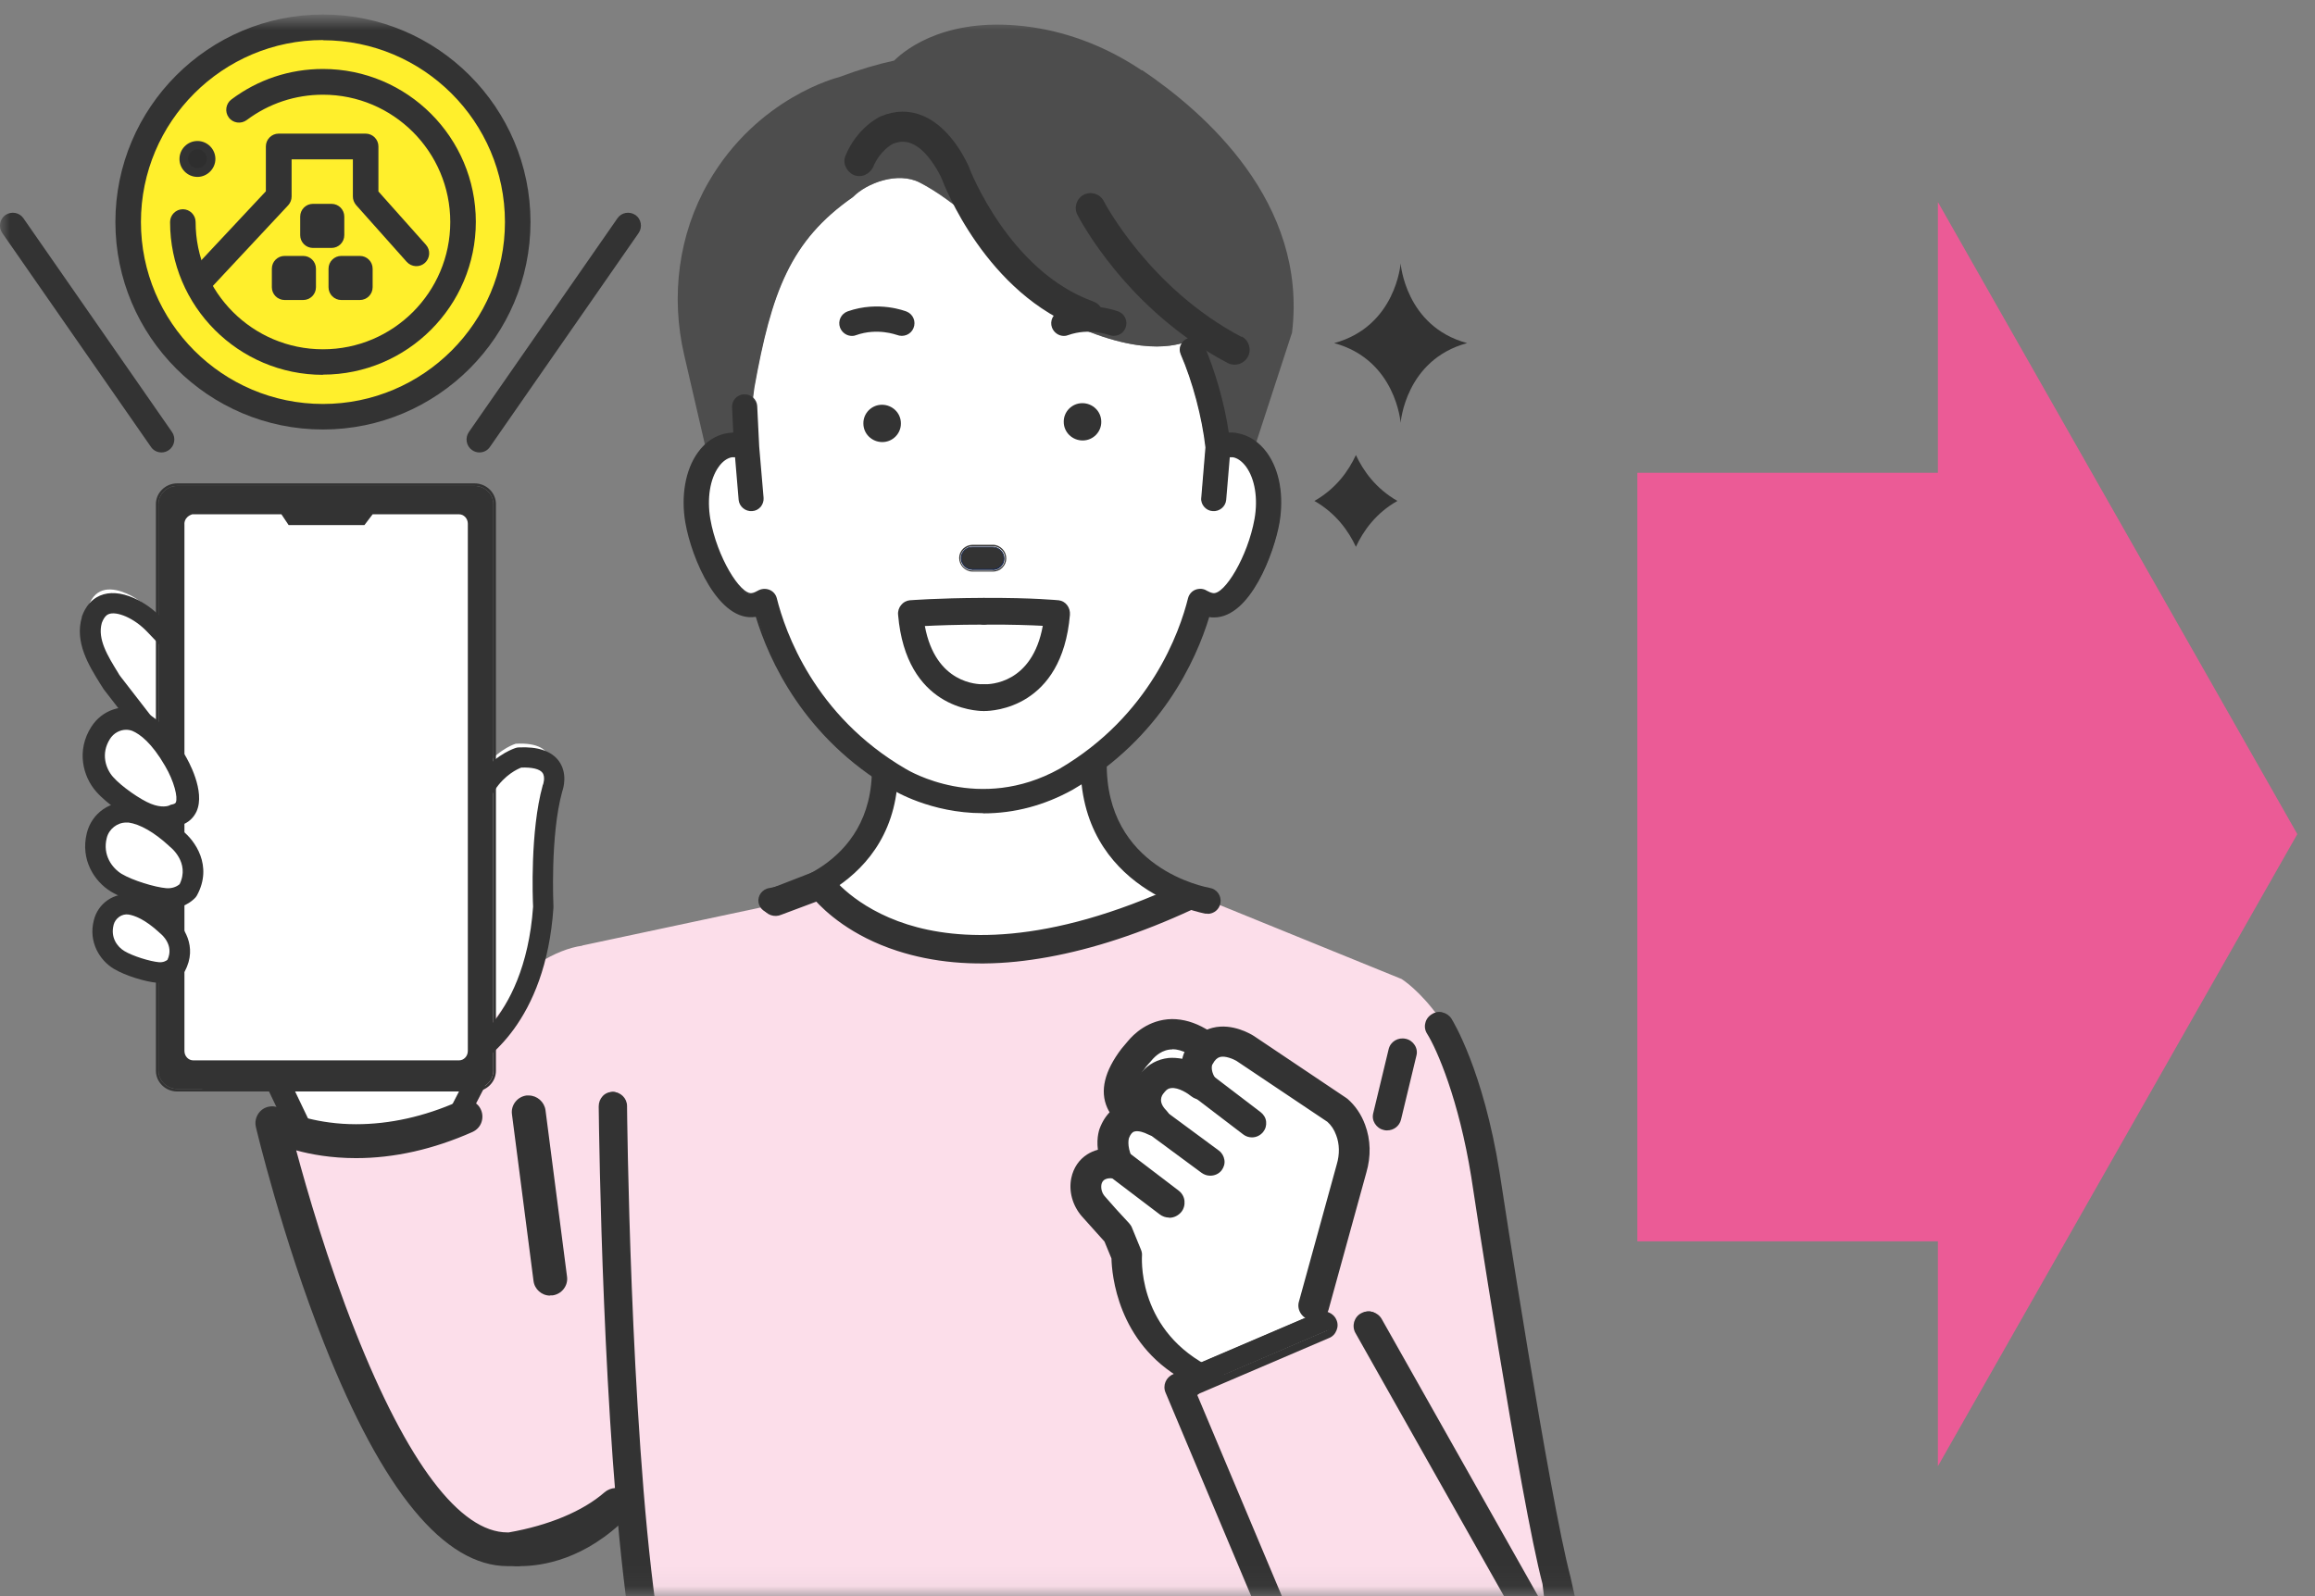 <svg width="116" height="80" viewBox="0 0 116 80" fill="none" xmlns="http://www.w3.org/2000/svg">
<rect x="0" y="0" width="116" height="80" fill="#808080" stroke="none"/>
<mask id="mask0_917_19077" style="mask-type:alpha" maskUnits="userSpaceOnUse" x="0" y="0" width="116" height="80">
<rect y="0.945" width="116" height="79" fill="#D9D9D9"/>
</mask>
<g mask="url(#mask0_917_19077)">
<path d="M29.18 47.389L41.57 44.749L42.5 45.564C43.5 46.064 44.5 46.564 45 46.564C49 48.064 51.5 47.564 54 46.564C56 45.564 58.5 44.564 58.5 44.749H59.612L70.23 49.069C70.23 49.069 73.9 51.329 74.51 58.099L77.57 76.719C77.57 76.719 79.83 81.699 77.57 81.699L31.43 81.529L31.26 75.909C31.26 75.909 26.9 79.649 23.23 76.459C23.23 76.459 18.43 73.739 15.94 62.079C15.94 62.079 23.67 48.159 29.18 47.399V47.389Z" fill="#FCDEEA"/>
<path d="M54.051 36.007C53.93 37.61 54.41 39.688 55 40.5C55.304 40.917 56 43 57 43.5L59.5 45C59.5 45 50.5 51 40.5 44.5C41.985 44.055 43.066 42.349 43.673 42.116C44 41 44.318 40.545 44.5 39.5C44.787 37.868 46.253 36 46.253 36H54.051" fill="white"/>
<path d="M70.183 13.197C70.183 13.197 69.953 16.357 66.853 17.197C69.953 18.037 70.183 21.197 70.183 21.197C70.183 21.197 70.412 18.037 73.513 17.197C70.412 16.357 70.183 13.197 70.183 13.197Z" fill="#333333"/>
<path d="M65.862 25.107C66.932 25.717 67.572 26.607 67.942 27.407C68.312 26.607 68.942 25.717 70.022 25.107C68.952 24.497 68.312 23.607 67.942 22.807C67.572 23.607 66.942 24.497 65.862 25.107Z" fill="#333333"/>
<path d="M52.489 47.772C51.946 47.87 51.418 47.946 50.896 48C48.74 48.22 46.771 48.035 45.024 47.469C42.756 46.737 41.475 45.535 40.959 44.957L39.075 45.662C38.825 45.777 38.516 45.673 38.398 45.413C38.283 45.164 38.387 44.854 38.647 44.737L40.882 43.868C41.105 43.767 41.368 43.84 41.514 44.034C41.517 44.053 42.692 45.666 45.415 46.526C47.957 47.329 52.414 47.635 59.215 44.488C59.465 44.373 59.765 44.479 59.892 44.737C60.007 44.987 59.901 45.287 59.643 45.413C57.117 46.583 54.713 47.369 52.489 47.772Z" fill="#333333" stroke="#333333" stroke-width="0.4"/>
<path d="M60.519 45.794C60.519 45.794 60.447 45.794 60.406 45.794C60.344 45.784 54.043 44.657 54.145 38.17C54.145 37.812 54.453 37.515 54.811 37.525C55.17 37.525 55.467 37.832 55.457 38.191C55.375 43.54 60.406 44.462 60.621 44.503C60.98 44.564 61.215 44.903 61.154 45.261C61.103 45.579 60.826 45.804 60.508 45.804L60.519 45.794Z" fill="#333333"/>
<path d="M38.647 45.782C38.647 45.782 38.714 45.782 38.759 45.782C38.826 45.782 45.1 44.685 44.999 38.411C44.999 38.064 44.696 37.782 44.338 37.782C43.979 37.782 43.688 38.075 43.688 38.422C43.778 43.589 38.759 44.479 38.546 44.511C38.188 44.566 37.952 44.902 38.008 45.239C38.064 45.553 38.344 45.771 38.658 45.771L38.647 45.782Z" fill="#333333"/>
<path d="M54.262 16.507C58.032 18.067 59.492 16.997 59.552 17.137C59.552 17.137 60.252 17.287 59.722 17.507C59.882 17.877 60.282 19.247 60.602 20.477C60.812 21.297 60.982 22.047 61.022 22.407C61.292 22.297 61.582 22.257 61.862 22.297C63.082 22.497 63.792 24.197 63.462 26.087C63.132 27.987 61.872 30.507 60.662 30.307C60.472 30.277 60.292 30.207 60.132 30.107C59.702 31.817 58.182 36.247 53.382 39.047C48.972 41.497 45.042 39.047 45.042 39.047C40.242 36.247 38.722 31.817 38.292 30.107C38.132 30.207 37.952 30.277 37.752 30.307C36.532 30.507 35.282 27.987 34.952 26.087C34.622 24.187 35.342 22.487 36.552 22.297C36.832 22.247 37.122 22.297 37.392 22.407L37.782 19.427C38.642 14.637 39.582 12.067 42.722 9.877C43.422 9.167 44.972 8.587 46.072 9.147C49.542 10.917 54.162 16.807 54.262 16.507Z" fill="white"/>
<path d="M57.212 3.527C55.562 2.417 53.692 1.657 51.732 1.367C47.562 0.757 45.432 2.417 44.802 3.037C43.972 3.217 43.052 3.487 42.042 3.867C42.042 3.867 37.962 4.847 35.492 9.147C33.992 11.757 33.602 14.857 34.282 17.787L35.492 23.017C35.772 22.627 36.142 22.367 36.572 22.297C36.852 22.247 37.142 22.297 37.412 22.407L37.802 19.427C38.662 14.637 39.602 12.067 42.742 9.877C43.442 9.167 44.992 8.587 46.092 9.147C49.562 10.917 54.182 16.807 54.282 16.507C58.052 18.067 59.512 16.997 59.572 17.137C59.572 17.137 60.272 17.287 59.742 17.507C59.902 17.877 60.302 19.247 60.622 20.477C60.772 21.067 60.902 21.617 60.982 22.017C61.152 22.017 61.282 22.107 61.352 22.317C61.532 22.277 61.702 22.267 61.882 22.297C62.162 22.347 62.422 22.477 62.642 22.667C62.722 22.647 62.782 22.637 62.792 22.647L64.742 16.667C65.532 10.137 60.342 5.617 57.232 3.517L57.212 3.527Z" fill="#4D4D4D"/>
<path d="M61.953 21.757C61.803 21.737 61.663 21.727 61.513 21.737C61.292 20.257 60.822 18.607 60.252 17.307C60.133 17.027 59.792 16.887 59.492 17.007C59.203 17.127 59.062 17.457 59.182 17.737C59.782 19.127 60.263 20.917 60.432 22.427L60.222 24.957C60.193 25.267 60.432 25.537 60.752 25.557C60.773 25.557 60.782 25.557 60.803 25.557C61.102 25.557 61.352 25.337 61.383 25.047L61.572 22.857C61.642 22.857 61.712 22.857 61.773 22.857C62.542 22.987 63.203 24.307 62.903 26.007C62.553 27.987 61.373 29.867 60.763 29.767C60.653 29.747 60.553 29.707 60.443 29.637C60.282 29.537 60.093 29.527 59.913 29.597C59.742 29.667 59.612 29.807 59.572 29.987C59.153 31.677 57.682 35.897 53.102 38.577C49.062 40.817 45.513 38.687 45.352 38.577C40.763 35.897 39.292 31.677 38.873 29.987C38.833 29.807 38.703 29.667 38.532 29.597C38.362 29.527 38.163 29.547 38.002 29.647C37.892 29.717 37.782 29.757 37.682 29.777C37.083 29.877 35.892 27.997 35.542 26.017C35.242 24.317 35.903 22.997 36.672 22.867C36.742 22.857 36.803 22.857 36.873 22.867L37.062 25.057C37.083 25.347 37.343 25.567 37.642 25.567C37.663 25.567 37.672 25.567 37.693 25.567C38.013 25.537 38.242 25.277 38.222 24.967L38.002 22.397L37.903 20.357C37.883 20.047 37.623 19.807 37.303 19.827C36.983 19.837 36.742 20.107 36.752 20.407L36.822 21.737C36.712 21.737 36.602 21.737 36.502 21.767C34.953 22.017 34.032 23.967 34.422 26.207C34.733 27.987 36.062 31.177 37.892 30.887C37.913 30.887 37.922 30.887 37.943 30.887C38.572 32.977 40.303 36.947 44.773 39.547C44.883 39.617 46.712 40.727 49.292 40.727C50.612 40.727 52.142 40.437 53.722 39.557C58.193 36.947 59.932 32.977 60.562 30.887C60.583 30.887 60.593 30.887 60.612 30.887C60.693 30.897 60.773 30.907 60.852 30.907C62.553 30.907 63.792 27.907 64.082 26.207C64.472 23.977 63.562 22.027 62.002 21.767L61.953 21.757Z" fill="#333333"/>
<path d="M49.242 40.757C46.632 40.757 44.772 39.617 44.702 39.567C40.262 36.977 38.522 33.057 37.872 30.917C36.012 31.217 34.652 27.997 34.342 26.197C34.112 24.867 34.342 23.547 34.962 22.687C35.352 22.137 35.872 21.797 36.462 21.707C36.552 21.697 36.652 21.687 36.742 21.677L36.682 20.397C36.682 20.237 36.732 20.087 36.842 19.967C36.952 19.847 37.112 19.767 37.282 19.767C37.632 19.747 37.922 20.017 37.942 20.347L38.042 22.387L38.262 24.957C38.272 25.117 38.222 25.267 38.122 25.397C38.012 25.527 37.862 25.607 37.692 25.617C37.352 25.647 37.042 25.387 37.012 25.057L36.832 22.917C36.782 22.917 36.732 22.917 36.682 22.917C36.442 22.957 36.202 23.127 36.012 23.397C35.572 24.007 35.422 24.987 35.592 26.007C35.922 27.917 37.102 29.817 37.672 29.727C37.772 29.707 37.872 29.667 37.972 29.607C38.142 29.507 38.352 29.487 38.542 29.557C38.732 29.627 38.872 29.787 38.922 29.977C39.342 31.657 40.802 35.867 45.382 38.537C45.532 38.627 49.072 40.757 53.082 38.537C57.642 35.867 59.112 31.667 59.532 29.977C59.582 29.787 59.722 29.627 59.902 29.557C60.092 29.487 60.302 29.497 60.472 29.607C60.582 29.667 60.672 29.707 60.782 29.727C61.352 29.817 62.522 27.907 62.862 26.007C63.042 24.987 62.882 24.007 62.442 23.397C62.242 23.127 62.012 22.957 61.772 22.917C61.732 22.917 61.682 22.917 61.622 22.917L61.442 25.057C61.412 25.387 61.112 25.647 60.762 25.617C60.592 25.607 60.442 25.527 60.332 25.397C60.232 25.277 60.172 25.117 60.192 24.957L60.402 22.427C60.232 20.927 59.762 19.137 59.162 17.757C59.102 17.607 59.092 17.447 59.162 17.297C59.222 17.147 59.342 17.027 59.502 16.957C59.822 16.827 60.192 16.977 60.322 17.277C60.882 18.557 61.352 20.197 61.572 21.677C61.712 21.677 61.842 21.677 61.982 21.707C62.572 21.807 63.092 22.147 63.492 22.697C64.122 23.577 64.342 24.857 64.112 26.207C63.852 27.687 62.662 30.947 60.832 30.947C60.752 30.947 60.672 30.947 60.592 30.927C59.942 33.067 58.192 36.987 53.742 39.587C52.332 40.367 50.832 40.767 49.282 40.767L49.242 40.757ZM37.902 30.807C37.902 30.807 37.942 30.817 37.952 30.847C38.592 32.957 40.322 36.887 44.752 39.487C44.832 39.537 46.662 40.667 49.242 40.667C50.772 40.667 52.252 40.277 53.652 39.497C58.102 36.897 59.832 32.967 60.472 30.857C60.472 30.837 60.502 30.817 60.532 30.817C60.552 30.817 60.562 30.817 60.582 30.817C60.662 30.827 60.732 30.837 60.812 30.837C61.742 30.837 62.462 29.917 62.912 29.147C63.512 28.117 63.862 26.937 63.992 26.177C64.222 24.867 63.992 23.587 63.392 22.737C63.012 22.207 62.522 21.887 61.952 21.797C61.812 21.777 61.662 21.767 61.522 21.777C61.492 21.777 61.472 21.757 61.472 21.737C61.252 20.257 60.782 18.607 60.222 17.317C60.112 17.057 59.802 16.937 59.532 17.047C59.402 17.097 59.302 17.197 59.242 17.327C59.192 17.447 59.192 17.587 59.242 17.707C59.842 19.097 60.322 20.897 60.492 22.417L60.282 24.957C60.272 25.087 60.312 25.217 60.402 25.317C60.492 25.427 60.622 25.487 60.762 25.497C61.052 25.517 61.312 25.307 61.332 25.037L61.522 22.847C61.522 22.847 61.542 22.807 61.572 22.797C61.652 22.797 61.722 22.797 61.782 22.797C62.052 22.837 62.312 23.027 62.522 23.317C62.972 23.947 63.142 24.957 62.952 26.007C62.592 28.047 61.402 29.917 60.762 29.807C60.652 29.787 60.532 29.747 60.422 29.677C60.282 29.587 60.102 29.577 59.942 29.637C59.782 29.697 59.672 29.827 59.632 29.987C59.212 31.687 57.732 35.917 53.132 38.607C49.072 40.857 45.482 38.707 45.332 38.607C40.722 35.917 39.242 31.677 38.822 29.977C38.782 29.817 38.662 29.687 38.512 29.627C38.352 29.567 38.172 29.577 38.032 29.667C37.912 29.737 37.802 29.777 37.692 29.797C37.672 29.797 37.662 29.797 37.642 29.797C36.992 29.797 35.852 27.987 35.502 25.987C35.322 24.937 35.482 23.937 35.932 23.297C36.142 22.997 36.402 22.817 36.672 22.777C36.732 22.767 36.802 22.767 36.892 22.777C36.912 22.777 36.932 22.797 36.942 22.827L37.132 25.017C37.152 25.297 37.412 25.507 37.702 25.477C37.842 25.467 37.972 25.397 38.062 25.297C38.152 25.197 38.192 25.067 38.182 24.937L37.962 22.367L37.862 20.327C37.852 20.047 37.602 19.837 37.312 19.847C37.172 19.847 37.032 19.917 36.942 20.017C36.852 20.117 36.802 20.247 36.812 20.377L36.882 21.707C36.882 21.707 36.882 21.737 36.872 21.747C36.872 21.757 36.852 21.767 36.832 21.767C36.722 21.767 36.622 21.767 36.512 21.797C35.942 21.887 35.452 22.217 35.072 22.737C34.472 23.577 34.242 24.867 34.472 26.177C34.782 27.937 36.092 31.097 37.882 30.807H37.922H37.902Z" fill="#333333"/>
<path d="M48.722 28.537C48.412 28.537 48.162 28.287 48.162 27.977C48.162 27.667 48.422 27.417 48.732 27.427H49.752C50.062 27.437 50.312 27.687 50.312 27.997C50.312 28.307 50.052 28.557 49.742 28.547H48.722V28.537Z" fill="#333333"/>
<path d="M49.752 28.567H48.722C48.562 28.567 48.422 28.497 48.312 28.387C48.202 28.277 48.142 28.127 48.142 27.977C48.142 27.817 48.202 27.677 48.312 27.567C48.422 27.457 48.572 27.397 48.722 27.397H49.752C50.072 27.407 50.332 27.667 50.332 27.997C50.332 28.317 50.062 28.577 49.742 28.577L49.752 28.567ZM48.722 28.507H49.742C50.032 28.507 50.272 28.267 50.282 27.977C50.282 27.687 50.042 27.447 49.752 27.437H48.732C48.592 27.437 48.462 27.487 48.352 27.587C48.252 27.687 48.192 27.817 48.192 27.967C48.192 28.107 48.242 28.247 48.342 28.347C48.442 28.447 48.572 28.507 48.722 28.507Z" fill="#1C2B50"/>
<path d="M49.752 28.647H48.722C48.542 28.647 48.383 28.567 48.252 28.437C48.133 28.307 48.062 28.147 48.062 27.967C48.062 27.787 48.133 27.627 48.263 27.497C48.392 27.377 48.553 27.307 48.733 27.307H49.763C49.943 27.307 50.102 27.387 50.233 27.517C50.352 27.647 50.422 27.807 50.422 27.987C50.422 28.167 50.352 28.327 50.222 28.457C50.163 28.517 50.093 28.567 50.013 28.597C49.932 28.627 49.852 28.647 49.763 28.647H49.752ZM49.752 28.597C49.833 28.597 49.913 28.577 49.983 28.547C50.053 28.517 50.123 28.477 50.182 28.417C50.303 28.307 50.362 28.147 50.362 27.987C50.362 27.827 50.303 27.667 50.182 27.557C50.072 27.437 49.913 27.377 49.752 27.377H48.733C48.572 27.377 48.422 27.437 48.303 27.557C48.182 27.667 48.123 27.827 48.123 27.987C48.123 28.147 48.182 28.307 48.303 28.417C48.422 28.537 48.572 28.597 48.733 28.597H49.752ZM48.733 28.557C48.733 28.557 48.712 28.557 48.712 28.547C48.712 28.547 48.712 28.547 48.712 28.537C48.712 28.537 48.712 28.517 48.722 28.517C48.722 28.517 48.752 28.517 48.752 28.527C48.752 28.527 48.752 28.527 48.752 28.537C48.752 28.537 48.752 28.557 48.733 28.557C48.733 28.557 48.733 28.557 48.722 28.557H48.733ZM49.763 28.487H48.733C48.593 28.487 48.472 28.427 48.373 28.327C48.273 28.227 48.222 28.107 48.222 27.967C48.222 27.827 48.273 27.707 48.373 27.607C48.373 27.607 48.472 27.527 48.532 27.497C48.593 27.467 48.663 27.457 48.733 27.457H49.752C49.892 27.457 50.013 27.517 50.112 27.617C50.212 27.717 50.263 27.837 50.263 27.977C50.263 28.117 50.212 28.237 50.112 28.337C50.013 28.427 49.892 28.487 49.752 28.487H49.763ZM48.413 27.647C48.322 27.737 48.273 27.847 48.273 27.967C48.273 28.087 48.322 28.207 48.403 28.287C48.492 28.377 48.602 28.417 48.722 28.427H49.742C49.862 28.427 49.983 28.387 50.062 28.307C50.153 28.217 50.203 28.107 50.203 27.987C50.203 27.867 50.153 27.747 50.072 27.667C49.983 27.577 49.873 27.537 49.752 27.527H48.733C48.672 27.527 48.612 27.527 48.553 27.557C48.502 27.577 48.453 27.617 48.403 27.657L48.413 27.647Z" fill="#333333"/>
<path d="M53.302 21.147C53.302 21.667 53.732 22.077 54.252 22.077C54.772 22.077 55.192 21.647 55.182 21.137C55.182 20.617 54.752 20.207 54.232 20.207C53.712 20.207 53.292 20.637 53.302 21.147Z" fill="#333333"/>
<path d="M43.262 21.227C43.262 21.747 43.692 22.157 44.212 22.157C44.732 22.157 45.152 21.727 45.142 21.217C45.142 20.697 44.712 20.287 44.192 20.287C43.672 20.287 43.252 20.717 43.262 21.227Z" fill="#333333"/>
<path d="M54.773 15.107C50.553 13.587 48.593 8.477 48.572 8.427V8.407C48.532 8.327 47.752 6.437 46.252 5.807C45.572 5.517 44.862 5.527 44.142 5.827C44.142 5.827 44.123 5.827 44.123 5.837C44.072 5.857 42.962 6.377 42.373 7.787C42.292 7.967 42.292 8.177 42.373 8.357C42.453 8.537 42.593 8.687 42.773 8.767C42.953 8.847 43.163 8.847 43.343 8.767C43.523 8.687 43.672 8.547 43.752 8.367C44.093 7.557 44.682 7.237 44.742 7.207C45.072 7.077 45.383 7.067 45.682 7.197C45.833 7.257 45.983 7.357 46.123 7.467C46.663 7.917 47.062 8.667 47.193 8.967C47.282 9.207 49.403 14.767 54.282 16.517C54.362 16.547 54.453 16.557 54.532 16.557C54.843 16.557 55.123 16.357 55.233 16.067C55.303 15.877 55.292 15.677 55.203 15.497C55.123 15.317 54.972 15.177 54.782 15.117L54.773 15.107Z" fill="#333333"/>
<path d="M62.212 16.887C57.602 14.467 55.332 10.137 55.312 10.087C55.122 9.717 54.672 9.577 54.312 9.757C53.942 9.947 53.802 10.397 53.982 10.757C54.082 10.947 56.452 15.537 61.522 18.197C61.632 18.257 61.752 18.277 61.872 18.277C62.152 18.277 62.402 18.117 62.532 17.877C62.722 17.517 62.582 17.057 62.222 16.867L62.212 16.887Z" fill="#333333"/>
<path d="M42.692 16.837C42.432 16.837 42.192 16.677 42.092 16.417C41.972 16.087 42.142 15.727 42.472 15.607C44.032 15.057 45.372 15.597 45.432 15.617C45.752 15.747 45.912 16.117 45.772 16.447C45.642 16.767 45.272 16.917 44.942 16.787C44.922 16.787 43.972 16.417 42.902 16.797C42.832 16.827 42.762 16.837 42.692 16.837Z" fill="#333333"/>
<path d="M53.312 16.837C53.052 16.837 52.812 16.677 52.712 16.417C52.592 16.087 52.762 15.727 53.092 15.607C54.652 15.057 55.992 15.597 56.052 15.617C56.372 15.747 56.532 16.117 56.392 16.447C56.262 16.767 55.892 16.917 55.562 16.787C55.542 16.787 54.592 16.417 53.522 16.797C53.452 16.827 53.382 16.837 53.312 16.837Z" fill="#333333"/>
<path d="M49.282 35.637C48.872 35.637 45.402 35.497 45.002 30.817C44.982 30.637 45.042 30.457 45.152 30.327C45.262 30.187 45.412 30.107 45.582 30.087C45.632 30.087 46.882 29.977 49.292 29.967C49.642 29.967 49.922 30.267 49.922 30.637C49.922 31.007 49.642 31.307 49.292 31.307C47.932 31.307 46.942 31.347 46.342 31.377C46.882 34.287 49.012 34.297 49.262 34.297C49.602 34.287 49.902 34.577 49.912 34.937C49.922 35.307 49.662 35.617 49.312 35.637C49.312 35.637 49.292 35.637 49.272 35.637H49.282Z" fill="#333333"/>
<path d="M49.312 35.637H49.272C48.922 35.617 48.652 35.307 48.672 34.937C48.692 34.567 48.982 34.287 49.332 34.297C49.592 34.297 51.722 34.287 52.252 31.367C51.672 31.337 50.702 31.297 49.312 31.307C48.962 31.307 48.682 31.007 48.682 30.637C48.682 30.267 48.962 29.967 49.312 29.967C51.842 29.957 53.002 30.087 53.052 30.087C53.392 30.127 53.642 30.447 53.612 30.817C53.212 35.497 49.742 35.637 49.332 35.637H49.312Z" fill="#333333"/>
<path d="M57.122 52.667C57.532 52.167 59.092 50.707 61.522 53.527L58.182 56.347C58.182 56.347 54.592 55.957 56.812 53.027C56.902 52.907 57.022 52.797 57.112 52.677L57.122 52.667Z" fill="white"/>
<path d="M61.963 53.167C60.883 51.917 59.813 51.287 58.763 51.287H58.733C57.633 51.297 56.933 52.017 56.673 52.317C56.643 52.357 56.603 52.397 56.563 52.447C56.493 52.527 56.433 52.607 56.363 52.697C55.563 53.747 55.333 54.677 55.683 55.447C56.223 56.657 57.933 56.877 58.133 56.907C58.153 56.907 58.173 56.907 58.193 56.907C58.333 56.907 58.463 56.857 58.573 56.767L61.913 53.947C62.143 53.747 62.173 53.397 61.973 53.167H61.963ZM60.713 53.477L58.023 55.747C57.753 55.687 56.953 55.477 56.733 54.997C56.523 54.527 56.923 53.837 57.293 53.357C57.333 53.307 57.383 53.247 57.443 53.187C57.493 53.127 57.543 53.077 57.583 53.017C57.773 52.787 58.173 52.407 58.753 52.397H58.773C59.343 52.397 60.023 52.767 60.723 53.477H60.713Z" fill="#333333"/>
<path d="M58.183 57.097C58.183 57.097 58.123 57.097 58.093 57.097C57.883 57.077 56.073 56.837 55.483 55.527C55.103 54.677 55.343 53.687 56.193 52.567C56.263 52.477 56.333 52.397 56.403 52.317C56.443 52.267 56.483 52.227 56.513 52.187C56.783 51.857 57.533 51.097 58.723 51.077C59.863 51.077 60.983 51.737 62.103 53.027C62.233 53.177 62.303 53.377 62.283 53.577C62.263 53.777 62.173 53.957 62.023 54.097L58.693 56.917C58.553 57.037 58.373 57.097 58.193 57.097H58.183ZM58.753 51.477C57.713 51.487 57.053 52.157 56.823 52.437C56.783 52.487 56.743 52.527 56.703 52.567C56.633 52.647 56.573 52.717 56.503 52.797C55.753 53.787 55.533 54.647 55.843 55.347C56.343 56.457 57.953 56.667 58.133 56.687H58.143C58.263 56.687 58.353 56.657 58.423 56.597L61.753 53.777C61.823 53.717 61.873 53.627 61.873 53.537C61.873 53.447 61.853 53.357 61.793 53.287C60.753 52.087 59.733 51.477 58.743 51.477H58.753ZM58.063 55.957L57.963 55.937C57.613 55.867 56.783 55.627 56.533 55.067C56.333 54.617 56.533 53.997 57.113 53.217C57.153 53.157 57.213 53.097 57.263 53.037C57.313 52.977 57.363 52.927 57.403 52.877C57.613 52.627 58.063 52.197 58.733 52.187C59.383 52.187 60.103 52.577 60.843 53.327L60.993 53.477L58.063 55.957ZM58.753 52.597C58.233 52.597 57.883 52.937 57.713 53.137C57.663 53.197 57.623 53.247 57.563 53.307C57.513 53.367 57.463 53.417 57.423 53.467C56.943 54.097 56.753 54.607 56.893 54.907C57.023 55.207 57.513 55.417 57.943 55.527L60.393 53.457C59.793 52.887 59.223 52.587 58.743 52.587L58.753 52.597Z" fill="#333333"/>
<path d="M67.683 56.657C67.553 56.307 67.343 55.947 67.013 55.667L62.393 52.567C62.393 52.567 60.843 51.567 60.083 52.997C60.083 52.997 59.713 53.567 60.193 54.387C60.193 54.387 58.693 53.137 57.763 54.277C57.763 54.277 56.883 55.177 57.883 56.207C57.883 56.207 56.443 55.377 55.853 56.757C55.853 56.757 55.563 57.377 56.013 58.347C56.013 58.347 54.683 58.067 54.433 59.207C54.333 59.667 54.483 60.137 54.793 60.487C55.043 60.767 55.423 61.207 56.003 61.837L56.453 62.947C56.453 62.947 56.983 67.357 60.503 69.177L66.303 66.917L65.673 65.997L67.723 58.587C67.913 57.957 67.913 57.277 67.673 56.667L67.683 56.657Z" fill="white"/>
<path d="M68.223 56.467C68.043 55.977 67.763 55.567 67.393 55.247C67.373 55.237 67.353 55.217 67.333 55.207L62.713 52.107C62.613 52.047 61.723 51.497 60.793 51.727C60.433 51.817 59.933 52.067 59.583 52.717C59.483 52.877 59.413 53.107 59.393 53.337C59.103 53.257 58.823 53.227 58.563 53.247C58.083 53.297 57.653 53.527 57.333 53.907C57.043 54.217 56.763 54.767 56.843 55.397C56.693 55.397 56.543 55.437 56.413 55.477C56.083 55.587 55.623 55.857 55.333 56.527C55.293 56.617 55.103 57.087 55.243 57.787C55.003 57.827 54.783 57.917 54.593 58.037C54.223 58.267 53.983 58.637 53.883 59.087C53.753 59.697 53.933 60.357 54.363 60.847C54.673 61.197 55.063 61.637 55.513 62.127L55.883 63.037C55.893 63.727 56.113 67.157 59.393 68.987L59.923 69.727C59.873 69.587 61.223 69.007 61.083 68.947C56.733 67.117 57.023 62.987 57.023 62.947C57.023 62.867 57.013 62.797 56.983 62.727L56.533 61.617C56.513 61.557 56.473 61.497 56.433 61.457C55.963 60.937 55.553 60.487 55.233 60.117C55.033 59.887 54.943 59.587 55.003 59.307C55.123 58.767 55.723 58.837 55.903 58.877C56.113 58.917 56.333 58.837 56.463 58.677C56.603 58.507 56.623 58.287 56.543 58.097C56.213 57.387 56.383 56.967 56.383 56.957C56.483 56.717 56.613 56.577 56.773 56.527C57.063 56.427 57.473 56.597 57.603 56.667C57.853 56.807 58.163 56.747 58.343 56.527C58.523 56.307 58.503 55.997 58.313 55.797C57.743 55.217 58.083 54.757 58.193 54.637C58.193 54.637 58.213 54.617 58.223 54.607C58.353 54.447 58.503 54.357 58.683 54.337C59.123 54.287 59.663 54.647 59.833 54.787C60.043 54.957 60.353 54.967 60.573 54.787C60.783 54.617 60.843 54.317 60.703 54.087C60.423 53.607 60.573 53.297 60.583 53.267C60.583 53.257 60.593 53.247 60.593 53.247C60.723 52.987 60.883 52.847 61.083 52.797C61.453 52.697 61.933 52.927 62.083 53.017L66.653 56.087C66.863 56.277 67.023 56.527 67.143 56.837C67.323 57.317 67.333 57.877 67.173 58.417L65.283 65.287C65.193 65.587 65.373 65.897 65.673 65.977C65.823 66.017 65.973 65.997 66.113 65.927C66.243 65.857 66.343 65.737 66.383 65.597L68.273 58.727C68.503 57.957 68.483 57.167 68.213 56.457L68.223 56.467Z" fill="#333333"/>
<path d="M59.562 69.937L59.263 69.137C55.983 67.287 55.712 63.847 55.693 63.077L55.343 62.227C54.903 61.737 54.523 61.317 54.212 60.967C53.742 60.427 53.542 59.707 53.682 59.037C53.792 58.527 54.072 58.117 54.483 57.857C54.642 57.757 54.822 57.677 55.013 57.627C54.932 56.987 55.093 56.557 55.153 56.437C55.472 55.697 55.983 55.397 56.352 55.277C56.443 55.247 56.532 55.227 56.633 55.207C56.612 54.597 56.903 54.067 57.193 53.757C57.542 53.337 58.013 53.087 58.553 53.027C58.773 53.007 59.002 53.027 59.242 53.067C59.282 52.887 59.343 52.727 59.422 52.597C59.803 51.887 60.362 51.617 60.752 51.517C61.763 51.257 62.722 51.857 62.833 51.927L67.453 55.027C67.453 55.027 67.502 55.067 67.522 55.077C67.912 55.417 68.213 55.857 68.403 56.377C68.683 57.127 68.703 57.957 68.463 58.777L66.573 65.637C66.513 65.837 66.382 65.997 66.203 66.097C66.022 66.197 65.812 66.217 65.623 66.157C65.422 66.097 65.252 65.967 65.153 65.787C65.052 65.607 65.032 65.407 65.093 65.217L66.983 58.357C67.132 57.857 67.123 57.337 66.953 56.897C66.853 56.617 66.703 56.397 66.513 56.227L61.962 53.177C61.812 53.087 61.403 52.907 61.133 52.977C60.992 53.017 60.873 53.127 60.773 53.317L60.742 53.367C60.742 53.367 60.642 53.607 60.862 53.987C61.053 54.307 60.972 54.707 60.682 54.947C60.392 55.177 59.983 55.177 59.693 54.947C59.553 54.827 59.053 54.487 58.682 54.537C58.553 54.547 58.462 54.607 58.362 54.727L58.322 54.777C58.193 54.917 58.023 55.237 58.443 55.657C58.712 55.927 58.733 56.357 58.492 56.657C58.263 56.947 57.833 57.027 57.502 56.847C57.373 56.777 57.042 56.647 56.833 56.717C56.733 56.747 56.642 56.857 56.572 57.037C56.572 57.037 56.443 57.397 56.722 58.017C56.843 58.277 56.803 58.577 56.623 58.807C56.443 59.027 56.153 59.127 55.862 59.077C55.642 59.037 55.273 59.017 55.193 59.357C55.153 59.567 55.212 59.807 55.383 59.987C55.703 60.357 56.102 60.807 56.583 61.317C56.642 61.387 56.693 61.457 56.722 61.537L57.172 62.637C57.212 62.737 57.233 62.837 57.222 62.947C57.203 63.367 57.112 67.047 61.153 68.757L61.273 68.807L61.292 68.947C61.292 69.117 61.172 69.187 60.682 69.457C60.523 69.547 60.263 69.687 60.153 69.767L59.983 69.937H59.562ZM58.752 53.437C58.693 53.437 58.642 53.437 58.593 53.437C58.163 53.477 57.782 53.687 57.502 54.027C57.233 54.307 56.983 54.807 57.062 55.357L57.093 55.567H56.883C56.752 55.587 56.623 55.617 56.502 55.657C56.212 55.757 55.803 55.997 55.542 56.597C55.502 56.677 55.343 57.097 55.462 57.747L55.502 57.947L55.303 57.987C55.083 58.027 54.892 58.097 54.722 58.207C54.403 58.407 54.182 58.727 54.102 59.137C53.983 59.687 54.142 60.277 54.542 60.727C54.852 61.077 55.242 61.507 55.693 62.007L55.733 62.067L56.123 63.057C56.123 63.707 56.343 67.057 59.532 68.827L59.593 68.887L59.983 69.437C60.112 69.347 60.292 69.257 60.523 69.127C60.583 69.097 60.653 69.057 60.722 69.017C56.752 67.157 56.833 63.397 56.852 62.967C56.852 62.917 56.852 62.877 56.833 62.827L56.383 61.717C56.383 61.717 56.343 61.647 56.312 61.607C55.833 61.087 55.432 60.637 55.112 60.267C54.862 59.987 54.763 59.617 54.833 59.287C54.953 58.717 55.502 58.607 55.962 58.697C56.102 58.727 56.242 58.677 56.333 58.567C56.422 58.457 56.443 58.317 56.383 58.197C56.002 57.387 56.222 56.907 56.233 56.887C56.352 56.597 56.523 56.427 56.733 56.347C57.163 56.207 57.693 56.497 57.722 56.507C57.883 56.597 58.093 56.557 58.212 56.417C58.322 56.277 58.312 56.077 58.193 55.957C57.642 55.397 57.773 54.847 58.072 54.517C58.263 54.287 58.453 54.177 58.682 54.157C59.282 54.107 59.972 54.647 59.983 54.657C60.123 54.777 60.322 54.767 60.462 54.657C60.602 54.547 60.633 54.357 60.553 54.207C60.222 53.637 60.403 53.237 60.422 53.197C60.602 52.857 60.812 52.677 61.062 52.617C61.602 52.477 62.212 52.867 62.212 52.867L66.793 55.947C67.052 56.177 67.233 56.447 67.362 56.787C67.562 57.307 67.573 57.917 67.403 58.497L65.513 65.357C65.483 65.447 65.493 65.547 65.543 65.627C65.593 65.717 65.672 65.777 65.763 65.807C65.862 65.837 65.963 65.827 66.052 65.777C66.142 65.727 66.203 65.657 66.233 65.557L68.123 58.697C68.343 57.967 68.323 57.217 68.073 56.547C67.903 56.087 67.642 55.707 67.302 55.417L62.642 52.287C62.553 52.227 61.733 51.717 60.883 51.937C60.562 52.017 60.123 52.237 59.803 52.827C59.712 52.977 59.653 53.167 59.633 53.367L59.602 53.607L59.373 53.537C59.172 53.477 58.972 53.447 58.782 53.447L58.752 53.437Z" fill="#333333"/>
<path d="M62.733 56.807C62.883 56.807 63.033 56.737 63.143 56.617C63.313 56.397 63.283 56.087 63.053 55.917L60.523 53.987C60.303 53.817 59.973 53.857 59.803 54.077C59.633 54.297 59.663 54.607 59.893 54.777L62.423 56.707C62.513 56.777 62.633 56.817 62.743 56.817L62.733 56.807Z" fill="#333333"/>
<path d="M62.733 57.007C62.573 57.007 62.423 56.957 62.293 56.857L59.763 54.927C59.613 54.807 59.513 54.647 59.493 54.457C59.473 54.267 59.523 54.087 59.643 53.937C59.893 53.637 60.333 53.587 60.643 53.817L63.173 55.747C63.323 55.867 63.423 56.027 63.443 56.217C63.463 56.407 63.413 56.587 63.293 56.737C63.153 56.907 62.953 57.007 62.733 57.007ZM60.203 54.077C60.113 54.077 60.013 54.117 59.953 54.197C59.903 54.257 59.883 54.337 59.893 54.417C59.893 54.497 59.943 54.567 60.013 54.617L62.543 56.547C62.673 56.647 62.883 56.627 62.993 56.497C63.043 56.437 63.063 56.357 63.053 56.277C63.053 56.197 63.003 56.127 62.933 56.077L60.403 54.147C60.343 54.107 60.273 54.077 60.203 54.077Z" fill="#333333"/>
<path d="M60.643 58.727C60.803 58.727 60.953 58.657 61.053 58.527C61.223 58.307 61.183 57.997 60.953 57.827L58.203 55.797C57.973 55.627 57.653 55.677 57.483 55.897C57.313 56.117 57.353 56.427 57.583 56.597L60.333 58.627C60.423 58.697 60.533 58.727 60.643 58.727Z" fill="#333333"/>
<path d="M60.643 58.927C60.483 58.927 60.343 58.877 60.213 58.787L57.463 56.757C57.313 56.647 57.213 56.477 57.183 56.287C57.153 56.097 57.203 55.917 57.323 55.767C57.563 55.467 58.003 55.407 58.323 55.637L61.073 57.667C61.223 57.777 61.323 57.947 61.353 58.137C61.383 58.327 61.323 58.507 61.213 58.657C61.083 58.827 60.873 58.927 60.643 58.927ZM57.893 55.897C57.793 55.897 57.703 55.937 57.643 56.017C57.593 56.077 57.573 56.157 57.583 56.237C57.593 56.317 57.633 56.387 57.703 56.437L60.453 58.467C60.593 58.567 60.793 58.537 60.893 58.407C60.943 58.347 60.963 58.267 60.953 58.187C60.943 58.107 60.903 58.037 60.833 57.987L58.083 55.957C58.023 55.917 57.963 55.897 57.893 55.897Z" fill="#333333"/>
<path d="M58.583 60.827C58.453 60.827 58.333 60.787 58.233 60.707L55.703 58.777C55.453 58.587 55.413 58.237 55.603 57.997C55.803 57.757 56.163 57.717 56.403 57.897L58.933 59.827C59.183 60.017 59.223 60.367 59.033 60.607C58.923 60.747 58.763 60.817 58.583 60.817V60.827Z" fill="#333333"/>
<path d="M58.582 61.027C58.412 61.027 58.242 60.967 58.112 60.867L55.582 58.947C55.412 58.817 55.312 58.637 55.292 58.437C55.272 58.237 55.322 58.037 55.452 57.877C55.712 57.557 56.202 57.497 56.532 57.747L59.062 59.677C59.222 59.797 59.332 59.987 59.352 60.187C59.372 60.387 59.322 60.587 59.192 60.747C59.042 60.927 58.822 61.037 58.582 61.037V61.027ZM56.052 57.987C55.942 57.987 55.832 58.037 55.752 58.127C55.692 58.197 55.662 58.297 55.682 58.387C55.692 58.477 55.742 58.567 55.822 58.627L58.352 60.557C58.512 60.677 58.752 60.647 58.882 60.497C58.942 60.427 58.972 60.327 58.962 60.237C58.952 60.147 58.902 60.057 58.822 59.997L56.292 58.067C56.222 58.017 56.142 57.987 56.062 57.987H56.052Z" fill="#333333"/>
<path d="M77.062 81.833C76.873 81.833 76.683 81.733 76.582 81.553L68.103 66.523C67.953 66.263 68.052 65.943 68.323 65.793C68.593 65.653 68.922 65.743 69.073 66.003L77.552 81.033C77.703 81.293 77.603 81.613 77.332 81.763C77.252 81.803 77.162 81.833 77.073 81.833H77.062Z" fill="#333333"/>
<path d="M77.062 82.227C76.793 82.227 76.532 82.077 76.403 81.847L67.922 66.817C67.823 66.647 67.802 66.447 67.853 66.257C67.912 66.067 68.032 65.907 68.213 65.817C68.573 65.627 69.032 65.757 69.233 66.107L77.713 81.137C77.812 81.307 77.832 81.507 77.782 81.697C77.722 81.887 77.603 82.047 77.422 82.137C77.312 82.197 77.192 82.227 77.062 82.227ZM68.582 66.127C68.522 66.127 68.463 66.137 68.412 66.167C68.332 66.207 68.272 66.287 68.243 66.367C68.222 66.447 68.233 66.537 68.272 66.617L76.752 81.647C76.843 81.807 77.073 81.867 77.233 81.777C77.312 81.737 77.373 81.657 77.403 81.577C77.422 81.497 77.412 81.407 77.373 81.327L68.892 66.297C68.832 66.187 68.713 66.117 68.582 66.117V66.127Z" fill="#333333"/>
<path d="M77.492 79.148C76.402 75.038 74.022 59.418 73.922 58.758C73.292 54.858 72.182 52.298 71.672 51.488C71.522 51.248 71.602 50.948 71.842 50.798C72.082 50.658 72.402 50.728 72.552 50.968C72.612 51.068 74.122 53.508 74.942 58.608C74.972 58.778 77.422 74.838 78.492 78.888L79.262 82.358L77.902 82.528L77.492 79.148Z" fill="#333333"/>
<path d="M77.722 82.96L77.292 79.39C76.182 75.18 73.742 59.16 73.722 58.99C73.102 55.12 72.002 52.59 71.502 51.8C71.402 51.64 71.372 51.45 71.422 51.27C71.462 51.09 71.582 50.93 71.752 50.83C72.082 50.63 72.522 50.73 72.732 51.06C72.792 51.16 74.322 53.63 75.142 58.77C75.242 59.45 77.642 75.09 78.692 79.03L79.512 82.72L77.732 82.94L77.722 82.96ZM72.112 51.14C72.052 51.14 72.002 51.15 71.942 51.18C71.872 51.22 71.822 51.29 71.802 51.37C71.782 51.45 71.802 51.53 71.842 51.59C72.352 52.41 73.482 55 74.112 58.93C74.142 59.09 76.572 75.13 77.682 79.3V79.33L78.072 82.51L79.012 82.39L78.282 79.14C77.252 75.25 74.982 60.53 74.732 58.86C73.922 53.79 72.432 51.38 72.372 51.28C72.312 51.19 72.212 51.13 72.102 51.13L72.112 51.14Z" fill="#333333"/>
<path d="M69.503 56.457C69.503 56.457 69.423 56.457 69.383 56.447C69.103 56.387 68.933 56.117 69.003 55.847L69.773 52.647C69.843 52.377 70.113 52.207 70.393 52.277C70.673 52.337 70.843 52.607 70.773 52.877L70.003 56.077C69.943 56.307 69.733 56.467 69.503 56.467V56.457Z" fill="#333333"/>
<path d="M69.502 56.657C69.442 56.657 69.392 56.657 69.342 56.637C69.152 56.597 68.992 56.477 68.892 56.317C68.792 56.157 68.762 55.977 68.812 55.787L69.582 52.587C69.672 52.207 70.052 51.977 70.442 52.067C70.632 52.107 70.792 52.227 70.892 52.387C70.992 52.547 71.022 52.737 70.972 52.917L70.202 56.117C70.122 56.437 69.842 56.657 69.502 56.657ZM70.272 52.457C70.132 52.457 70.002 52.547 69.962 52.687L69.192 55.887C69.172 55.967 69.192 56.037 69.232 56.107C69.272 56.177 69.352 56.227 69.432 56.247C69.592 56.287 69.772 56.187 69.812 56.017L70.582 52.817C70.602 52.737 70.582 52.667 70.542 52.597C70.502 52.527 70.432 52.477 70.342 52.457C70.312 52.457 70.292 52.457 70.272 52.457Z" fill="#333333"/>
<path d="M64.142 81.929C63.943 81.929 63.752 81.809 63.663 81.619L58.572 69.519C58.462 69.269 58.583 68.979 58.843 68.869L66.093 65.769C66.353 65.659 66.653 65.769 66.772 66.029C66.882 66.279 66.772 66.579 66.513 66.689L59.722 69.599L64.623 81.249C64.733 81.509 64.603 81.799 64.343 81.899C64.282 81.929 64.213 81.939 64.142 81.939V81.929Z" fill="#333333"/>
<path d="M64.152 82.325C63.862 82.325 63.602 82.155 63.492 81.895L58.402 69.795C58.252 69.445 58.422 69.035 58.772 68.885L66.022 65.785C66.382 65.635 66.802 65.785 66.962 66.145C67.042 66.315 67.042 66.505 66.972 66.675C66.902 66.855 66.772 66.995 66.592 67.065L59.982 69.895L64.802 81.355C64.872 81.525 64.872 81.715 64.802 81.885C64.732 82.065 64.592 82.195 64.412 82.265C64.322 82.295 64.232 82.315 64.142 82.315L64.152 82.325ZM66.312 66.115C66.312 66.115 66.222 66.115 66.182 66.145L58.932 69.245C58.772 69.315 58.702 69.485 58.772 69.635L63.862 81.735C63.922 81.885 64.112 81.965 64.272 81.905C64.352 81.875 64.412 81.815 64.442 81.735C64.472 81.665 64.472 81.585 64.442 81.515L59.472 69.685L66.442 66.705C66.522 66.675 66.582 66.615 66.612 66.535C66.642 66.465 66.642 66.385 66.612 66.315C66.562 66.205 66.442 66.135 66.322 66.135L66.312 66.115Z" fill="#333333"/>
<path d="M16.142 20.617C21.533 20.617 25.902 16.247 25.902 10.857C25.902 5.467 21.533 1.097 16.142 1.097C10.752 1.097 6.382 5.467 6.382 10.857C6.382 16.247 10.752 20.617 16.142 20.617Z" fill="#FFEF2C"/>
<path d="M16.142 20.827C10.642 20.827 6.172 16.357 6.172 10.857C6.172 5.357 10.642 0.887 16.142 0.887C21.642 0.887 26.112 5.357 26.112 10.857C26.112 16.357 21.642 20.827 16.142 20.827ZM16.142 1.307C10.882 1.317 6.602 5.597 6.602 10.857C6.602 16.117 10.882 20.397 16.142 20.397C21.402 20.397 25.682 16.117 25.682 10.857C25.682 5.597 21.402 1.317 16.142 1.317V1.307Z" fill="#333333"/>
<path d="M16.183 18.787C11.953 18.787 8.522 15.347 8.522 11.127C8.522 10.777 8.812 10.487 9.162 10.487C9.512 10.487 9.802 10.777 9.802 11.127C9.802 14.647 12.662 17.507 16.183 17.507C19.703 17.507 22.562 14.647 22.562 11.127C22.562 7.607 19.703 4.747 16.183 4.747C14.793 4.747 13.473 5.187 12.363 6.017C12.082 6.227 11.672 6.177 11.463 5.887C11.252 5.607 11.312 5.197 11.592 4.987C12.922 3.987 14.512 3.457 16.183 3.457C20.413 3.457 23.843 6.897 23.843 11.117C23.843 15.337 20.402 18.777 16.183 18.777V18.787Z" fill="#333333"/>
<path d="M9.893 8.647C10.274 8.647 10.583 8.338 10.583 7.957C10.583 7.576 10.274 7.267 9.893 7.267C9.512 7.267 9.203 7.576 9.203 7.957C9.203 8.338 9.512 8.647 9.893 8.647Z" fill="#2E2E2E"/>
<path d="M9.893 8.867C9.393 8.867 8.993 8.457 8.993 7.967C8.993 7.477 9.393 7.067 9.893 7.067C10.393 7.067 10.793 7.477 10.793 7.967C10.793 8.457 10.383 8.867 9.893 8.867ZM9.893 7.487C9.633 7.487 9.423 7.697 9.423 7.957C9.423 8.217 9.633 8.427 9.893 8.427C10.153 8.427 10.363 8.217 10.363 7.957C10.363 7.697 10.153 7.487 9.893 7.487Z" fill="#333333"/>
<path d="M16.182 21.527C10.442 21.527 5.782 16.857 5.782 11.127C5.782 5.397 10.442 0.727 16.182 0.727C21.922 0.727 26.582 5.397 26.582 11.127C26.582 16.857 21.912 21.527 16.182 21.527ZM16.182 2.007C11.152 2.007 7.062 6.097 7.062 11.127C7.062 16.157 11.152 20.247 16.182 20.247C21.212 20.247 25.302 16.157 25.302 11.127C25.302 6.097 21.202 2.017 16.182 2.017V2.007Z" fill="#333333"/>
<path d="M10.012 14.707C9.852 14.707 9.702 14.647 9.572 14.537C9.312 14.297 9.302 13.887 9.542 13.627L13.322 9.587V7.337C13.322 6.987 13.612 6.697 13.962 6.697H18.322C18.672 6.697 18.962 6.987 18.962 7.337V9.597L21.342 12.267C21.582 12.537 21.552 12.937 21.292 13.177C21.022 13.417 20.622 13.387 20.382 13.127L17.842 10.277C17.742 10.157 17.682 10.007 17.682 9.847V7.987H14.612V9.847C14.612 10.007 14.552 10.167 14.442 10.287L10.492 14.517C10.362 14.657 10.192 14.717 10.022 14.717L10.012 14.707Z" fill="#333333"/>
<path d="M16.612 10.217H15.682C15.329 10.217 15.042 10.503 15.042 10.857V11.787C15.042 12.14 15.329 12.427 15.682 12.427H16.612C16.965 12.427 17.252 12.14 17.252 11.787V10.857C17.252 10.503 16.965 10.217 16.612 10.217Z" fill="#333333"/>
<path d="M18.032 12.827H17.102C16.749 12.827 16.462 13.113 16.462 13.467V14.397C16.462 14.75 16.749 15.037 17.102 15.037H18.032C18.386 15.037 18.672 14.75 18.672 14.397V13.467C18.672 13.113 18.386 12.827 18.032 12.827Z" fill="#333333"/>
<path d="M15.192 12.827H14.262C13.909 12.827 13.622 13.113 13.622 13.467V14.397C13.622 14.75 13.909 15.037 14.262 15.037H15.192C15.546 15.037 15.832 14.75 15.832 14.397V13.467C15.832 13.113 15.546 12.827 15.192 12.827Z" fill="#333333"/>
<path d="M8.092 22.677C7.882 22.677 7.682 22.577 7.562 22.397L0.112 11.677C-0.088 11.387 -0.018 10.977 0.272 10.777C0.572 10.577 0.972 10.647 1.172 10.937L8.622 21.657C8.822 21.947 8.752 22.357 8.462 22.557C8.352 22.637 8.222 22.677 8.092 22.677Z" fill="#333333"/>
<path d="M24.022 22.677C24.232 22.677 24.432 22.577 24.552 22.397L32.002 11.677C32.202 11.387 32.132 10.977 31.842 10.777C31.542 10.577 31.142 10.647 30.942 10.937L23.492 21.657C23.292 21.947 23.362 22.357 23.652 22.557C23.762 22.637 23.892 22.677 24.022 22.677Z" fill="#333333"/>
<path d="M13.862 57.057C13.862 57.057 13.892 57.147 13.942 57.317C14.722 59.857 21.072 79.997 26.612 78.097C32.522 76.067 33.742 74.387 33.742 74.387L32.352 53.927L24.352 55.957L17.922 57.177L14.332 56.247" fill="#FCDEEA"/>
<path d="M25.841 37.277C25.841 37.277 22.761 38.177 23.531 43.047L22.121 45.867L7.551 30.607C7.201 30.247 6.801 29.947 6.341 29.747C5.671 29.457 4.801 29.337 4.431 30.387C4.101 31.507 4.851 32.577 5.431 33.537L10.771 40.427L9.501 45.857C9.451 47.557 9.491 51.897 10.191 53.447L21.161 53.977L22.341 53.357C22.341 53.357 22.091 54.107 22.941 52.547C22.941 52.547 26.621 50.987 27.051 44.757C27.051 44.757 26.871 41.127 27.511 38.817C27.511 38.817 28.151 37.147 25.841 37.277Z" fill="white"/>
<path d="M22.512 54.742C22.442 54.742 22.372 54.732 22.292 54.692C22.242 54.672 22.172 54.632 22.102 54.562L10.372 54.652C10.172 54.652 9.992 54.532 9.902 54.352C9.002 52.362 9.162 46.592 9.162 46.532C9.162 46.502 9.162 46.462 9.172 46.432L10.382 41.242L5.192 34.542C5.192 34.542 5.172 34.512 5.162 34.492C5.112 34.422 5.072 34.342 5.022 34.272C4.442 33.342 3.732 32.182 4.102 30.932C4.102 30.932 4.102 30.912 4.102 30.902C4.292 30.382 4.592 30.032 5.012 29.852C5.482 29.652 6.052 29.692 6.702 29.972C7.202 30.192 7.672 30.522 8.082 30.952L22.152 45.682L23.162 43.662C22.792 41.062 23.492 39.532 24.162 38.712C24.932 37.762 25.822 37.492 25.862 37.482C25.902 37.472 25.942 37.462 25.982 37.462C26.952 37.412 27.632 37.642 28.002 38.142C28.452 38.762 28.232 39.502 28.172 39.672C27.562 41.872 27.732 45.392 27.732 45.432C27.732 45.452 27.732 45.472 27.732 45.492C27.342 51.262 24.262 53.232 23.482 53.632C23.302 53.952 23.172 54.182 23.072 54.332C22.992 54.452 22.802 54.752 22.502 54.752L22.512 54.742ZM10.192 46.612C10.132 48.622 10.232 52.102 10.722 53.622L22.362 53.532C22.432 53.402 22.532 53.232 22.672 52.992C22.732 52.892 22.812 52.812 22.922 52.762C22.922 52.762 23.782 52.382 24.662 51.302C25.482 50.302 26.502 48.472 26.712 45.442C26.692 45.052 26.562 41.642 27.192 39.372C27.192 39.352 27.192 39.342 27.212 39.322C27.212 39.322 27.342 38.952 27.182 38.732C27.042 38.542 26.662 38.452 26.122 38.472C25.752 38.612 23.582 39.612 24.222 43.652C24.242 43.762 24.222 43.862 24.172 43.962L22.762 46.782C22.692 46.932 22.542 47.032 22.382 47.062C22.212 47.082 22.052 47.032 21.932 46.912L7.362 31.652C7.042 31.322 6.692 31.072 6.312 30.902C5.942 30.742 5.632 30.702 5.442 30.782C5.392 30.802 5.232 30.872 5.102 31.222C4.872 32.032 5.402 32.882 5.912 33.712C5.952 33.782 5.992 33.852 6.042 33.912L11.362 40.782C11.452 40.902 11.492 41.062 11.452 41.212L10.192 46.592V46.612Z" fill="#333333"/>
<path d="M23.78 24.357H8.88C8.36 24.357 7.94 24.767 7.94 25.267V53.667C7.94 54.167 8.36 54.577 8.88 54.577H23.78C24.3 54.577 24.72 54.167 24.72 53.667V25.267C24.72 24.767 24.3 24.357 23.78 24.357Z" fill="#333333"/>
<path d="M23.781 24.357C24.301 24.357 24.721 24.767 24.721 25.267V53.667C24.721 54.167 24.301 54.577 23.781 54.577H8.881C8.361 54.577 7.941 54.167 7.941 53.667V25.267C7.941 24.767 8.361 24.357 8.881 24.357H23.781ZM23.781 24.227H8.881C8.291 24.227 7.811 24.697 7.811 25.267V53.667C7.811 54.237 8.291 54.707 8.881 54.707H23.781C24.371 54.707 24.851 54.237 24.851 53.667V25.267C24.851 24.697 24.371 24.227 23.781 24.227Z" fill="#333333"/>
<path d="M23.002 25.777H18.672L18.262 26.317H14.462L14.102 25.777H9.682C9.682 25.777 9.652 25.777 9.632 25.777C9.192 25.927 9.242 26.287 9.242 26.287V52.677C9.242 52.937 9.442 53.147 9.682 53.147H23.002C23.242 53.147 23.442 52.937 23.442 52.677V26.247C23.442 25.987 23.242 25.777 23.002 25.777Z" fill="white"/>
<path d="M5.039 36.737C5.429 36.127 6.199 35.847 6.859 36.127C7.399 36.357 8.059 36.897 8.759 38.107C8.759 38.107 10.229 40.577 8.759 40.877C8.759 40.877 8.219 41.177 7.349 40.817C6.749 40.567 5.729 39.867 5.239 39.317C4.709 38.717 4.439 37.697 5.039 36.747V36.737Z" fill="white"/>
<path d="M8.17 41.547C7.88 41.547 7.53 41.497 7.13 41.327C6.49 41.057 5.38 40.317 4.82 39.677C4.15 38.917 3.82 37.617 4.57 36.437C5.11 35.577 6.17 35.227 7.08 35.607C7.85 35.927 8.58 36.677 9.25 37.817C9.43 38.107 10.3 39.657 9.85 40.667C9.73 40.927 9.48 41.267 8.94 41.397C8.81 41.457 8.54 41.537 8.17 41.537V41.547ZM6.32 36.577C6.01 36.577 5.69 36.747 5.51 37.037C5.04 37.777 5.3 38.527 5.66 38.937C6.09 39.427 7.05 40.087 7.56 40.287C8.1 40.507 8.44 40.397 8.49 40.367C8.54 40.337 8.58 40.327 8.64 40.317C8.78 40.287 8.8 40.237 8.81 40.217C8.92 39.967 8.73 39.167 8.27 38.387C7.6 37.227 7.01 36.797 6.64 36.637C6.54 36.597 6.43 36.577 6.32 36.577Z" fill="#333333"/>
<path d="M4.85 41.887C5.04 41.137 5.75 40.637 6.51 40.737C7.08 40.817 7.84 41.157 8.81 42.037C8.81 42.037 10.241 43.127 9.42 44.647C9.42 44.647 9.02 45.117 8.28 45.047C7.63 44.987 6.45 44.637 5.82 44.257C5.14 43.847 4.57 42.967 4.84 41.897L4.85 41.887Z" fill="white"/>
<path d="M8.43 45.557C8.37 45.557 8.31 45.557 8.24 45.557C7.54 45.497 6.27 45.117 5.56 44.687C4.72 44.177 4.02 43.077 4.35 41.757C4.6 40.737 5.56 40.087 6.58 40.227C7.36 40.337 8.23 40.807 9.14 41.637C9.76 42.117 10.681 43.387 9.87 44.877C9.85 44.907 9.83 44.937 9.81 44.967C9.61 45.197 9.12 45.557 8.42 45.557H8.43ZM6.32 41.227C5.88 41.227 5.46 41.547 5.35 41.997C5.13 42.857 5.62 43.507 6.09 43.797C6.66 44.137 7.76 44.467 8.33 44.517C8.69 44.547 8.92 44.387 9 44.317C9.53 43.227 8.54 42.457 8.5 42.427C8.49 42.427 8.48 42.407 8.47 42.397C7.72 41.707 7.01 41.307 6.44 41.227C6.4 41.227 6.36 41.227 6.31 41.227H6.32Z" fill="#333333"/>
<path d="M5.193 46.247C5.343 45.657 5.903 45.257 6.503 45.337C6.953 45.397 7.553 45.667 8.323 46.357C8.323 46.357 9.453 47.217 8.803 48.417C8.803 48.417 8.483 48.787 7.903 48.737C7.393 48.687 6.463 48.407 5.963 48.107C5.423 47.787 4.983 47.087 5.193 46.237V46.247Z" fill="white"/>
<path d="M8.031 49.257C7.981 49.257 7.921 49.257 7.861 49.257C7.291 49.207 6.281 48.907 5.701 48.557C5.001 48.137 4.421 47.217 4.701 46.127C4.911 45.267 5.721 44.717 6.581 44.837C7.221 44.927 7.921 45.307 8.661 45.977C9.171 46.377 9.931 47.437 9.261 48.677C9.241 48.707 9.221 48.737 9.201 48.767C9.151 48.817 8.751 49.267 8.031 49.267V49.257ZM5.691 46.367C5.531 46.997 5.881 47.457 6.231 47.667C6.661 47.927 7.521 48.187 7.961 48.227C8.181 48.247 8.331 48.157 8.391 48.107C8.741 47.367 8.091 46.827 8.011 46.767C8.011 46.767 7.991 46.747 7.981 46.737C7.251 46.067 6.741 45.887 6.441 45.837C6.111 45.787 5.781 46.017 5.691 46.357V46.367Z" fill="#333333"/>
<path d="M14.442 54.438L15.722 57.105C15.722 57.105 21.052 57.242 21.282 57.153C21.512 57.064 23.132 56.264 23.132 56.264L24.002 54.575H14.842" fill="white"/>
<path d="M20.132 57.347C18.992 57.347 17.252 57.306 15.712 57.266L14.632 57.124L13.312 54.353L14.632 54.382L15.862 56.951C17.842 56.999 20.942 57.064 21.222 57.008C21.382 56.943 21.79 56.353 22.27 56.119L23 54.705H14.632V54.382L24.312 54.422L23.302 56.377L23.242 56.402C23.172 56.434 21.612 57.202 21.372 57.298C21.282 57.331 20.812 57.347 20.132 57.347Z" fill="#333333"/>
<path d="M32.16 80.917C31.91 80.917 31.69 80.727 31.65 80.477C30.36 71.007 30.2 55.407 30.2 55.247C30.2 54.967 30.43 54.727 30.71 54.727C30.99 54.727 31.22 54.957 31.22 55.237C31.22 55.397 31.38 70.937 32.66 80.337C32.7 80.617 32.5 80.877 32.22 80.917C32.2 80.917 32.17 80.917 32.15 80.917H32.16Z" fill="#333333"/>
<path d="M32.16 81.317C31.81 81.317 31.5 81.047 31.45 80.697C30.21 71.607 30.02 57.087 30 55.457C30 55.257 30.07 55.077 30.2 54.937C30.33 54.797 30.51 54.727 30.7 54.727C31.1 54.727 31.42 55.047 31.42 55.437C31.42 55.587 31.57 71.077 32.86 80.507C32.91 80.897 32.64 81.257 32.25 81.307C32.22 81.307 32.18 81.307 32.15 81.307L32.16 81.317ZM30.71 55.127C30.62 55.127 30.54 55.157 30.49 55.217C30.44 55.277 30.4 55.357 30.4 55.437C30.42 57.077 30.61 71.567 31.85 80.637C31.87 80.807 32.04 80.927 32.21 80.907C32.38 80.887 32.5 80.727 32.48 80.557C31.19 71.097 31.04 55.587 31.04 55.437C31.04 55.267 30.9 55.127 30.73 55.127H30.71Z" fill="#333333"/>
<path d="M25.452 78.167C22.422 78.167 19.432 74.487 16.552 67.217C14.442 61.887 13.152 56.467 13.142 56.407C13.092 56.207 13.172 55.997 13.332 55.877C13.492 55.757 13.712 55.737 13.892 55.837C13.892 55.837 14.852 56.367 16.452 56.577C17.922 56.777 20.272 56.747 23.102 55.497C23.352 55.387 23.652 55.467 23.782 55.697C23.932 55.967 23.822 56.297 23.542 56.427C19.262 58.327 15.952 57.697 14.382 57.157C14.852 58.957 15.952 62.927 17.502 66.837C20.172 73.577 22.912 77.127 25.442 77.127C25.442 77.127 25.452 77.127 25.462 77.127C25.622 77.087 28.592 76.717 30.522 75.037C30.702 74.877 30.982 74.837 31.182 74.977C31.462 75.177 31.452 75.557 31.222 75.787C28.462 78.587 25.712 78.137 25.572 78.147C25.552 78.147 25.532 78.147 25.522 78.147C25.492 78.147 25.472 78.147 25.442 78.147L25.452 78.167Z" fill="#333333"/>
<path d="M26.062 78.507C25.882 78.507 25.752 78.507 25.662 78.497H25.582C25.582 78.497 25.562 78.497 25.532 78.497H25.442C22.262 78.497 19.172 74.747 16.242 67.337C14.132 62.007 12.832 56.537 12.822 56.487C12.742 56.157 12.872 55.817 13.132 55.617C13.392 55.417 13.772 55.397 14.052 55.557C14.052 55.557 14.962 56.057 16.492 56.257C16.932 56.317 17.382 56.347 17.842 56.347C19.522 56.347 21.252 55.967 22.962 55.207C23.362 55.027 23.862 55.177 24.062 55.547C24.182 55.757 24.202 56.007 24.132 56.227C24.062 56.457 23.892 56.637 23.672 56.737C21.712 57.607 19.752 58.047 17.842 58.047C16.592 58.047 15.562 57.857 14.842 57.657C15.382 59.657 16.402 63.207 17.802 66.727C20.412 73.327 23.052 76.807 25.432 76.807H25.492C27.492 76.457 29.202 75.747 30.292 74.797C30.592 74.537 31.052 74.507 31.362 74.717C31.562 74.867 31.692 75.077 31.712 75.317C31.732 75.577 31.642 75.827 31.452 76.017C29.322 78.177 27.152 78.497 26.052 78.497L26.062 78.507ZM25.592 77.957C25.592 77.957 25.642 77.957 25.682 77.957C25.762 77.957 25.892 77.967 26.062 77.967C27.082 77.967 29.092 77.667 31.082 75.647C31.162 75.567 31.202 75.457 31.192 75.357C31.192 75.297 31.162 75.207 31.062 75.137C31.002 75.097 30.942 75.087 30.902 75.087C30.812 75.087 30.722 75.117 30.652 75.187C29.482 76.207 27.682 76.957 25.582 77.307L25.442 77.327C22.822 77.327 20.012 73.727 17.322 66.907C15.792 63.047 14.702 59.167 14.192 57.197L14.102 56.837L14.452 56.957C15.172 57.207 16.352 57.497 17.852 57.497C19.692 57.497 21.582 57.067 23.462 56.237C23.542 56.197 23.602 56.137 23.632 56.047C23.662 55.957 23.652 55.867 23.602 55.787C23.522 55.657 23.322 55.607 23.172 55.667C21.382 56.457 19.592 56.857 17.832 56.857C17.352 56.857 16.872 56.827 16.412 56.767C14.752 56.547 13.782 55.997 13.772 55.997C13.682 55.947 13.532 55.947 13.442 56.027C13.342 56.107 13.292 56.227 13.322 56.347C13.332 56.397 14.632 61.827 16.722 67.127C19.562 74.307 22.492 77.957 25.432 77.957H25.562H25.592Z" fill="#333333"/>
<path d="M27.562 64.607C27.312 64.607 27.082 64.417 27.052 64.157L25.972 55.807C25.932 55.527 26.132 55.267 26.412 55.227C26.692 55.187 26.952 55.387 26.992 55.667L28.072 64.017C28.112 64.297 27.912 64.557 27.632 64.597C27.612 64.597 27.592 64.597 27.562 64.597V64.607Z" fill="#333333"/>
<path d="M27.563 64.937C27.143 64.937 26.783 64.617 26.733 64.197L25.653 55.847C25.623 55.627 25.683 55.407 25.823 55.227C25.963 55.047 26.163 54.937 26.383 54.907C26.423 54.907 26.463 54.907 26.493 54.907C26.913 54.907 27.273 55.227 27.333 55.637L28.413 63.987C28.443 64.207 28.383 64.427 28.243 64.607C28.103 64.787 27.903 64.897 27.683 64.927C27.643 64.927 27.613 64.927 27.573 64.927L27.563 64.937ZM26.483 55.427C26.483 55.427 26.453 55.427 26.443 55.427C26.363 55.437 26.283 55.477 26.233 55.547C26.183 55.617 26.163 55.697 26.173 55.777L27.253 64.127C27.273 64.287 27.403 64.397 27.563 64.397C27.773 64.377 27.893 64.217 27.873 64.047L26.793 55.697C26.773 55.537 26.643 55.427 26.483 55.427Z" fill="#333333"/>
<path d="M102.165 23.697H82.045V62.217H102.165V23.697Z" fill="#EB5B96"/>
<path d="M115.114 41.807L97.104 73.487V10.127L115.114 41.807Z" fill="#EB5B96"/>
</g>
</svg>
